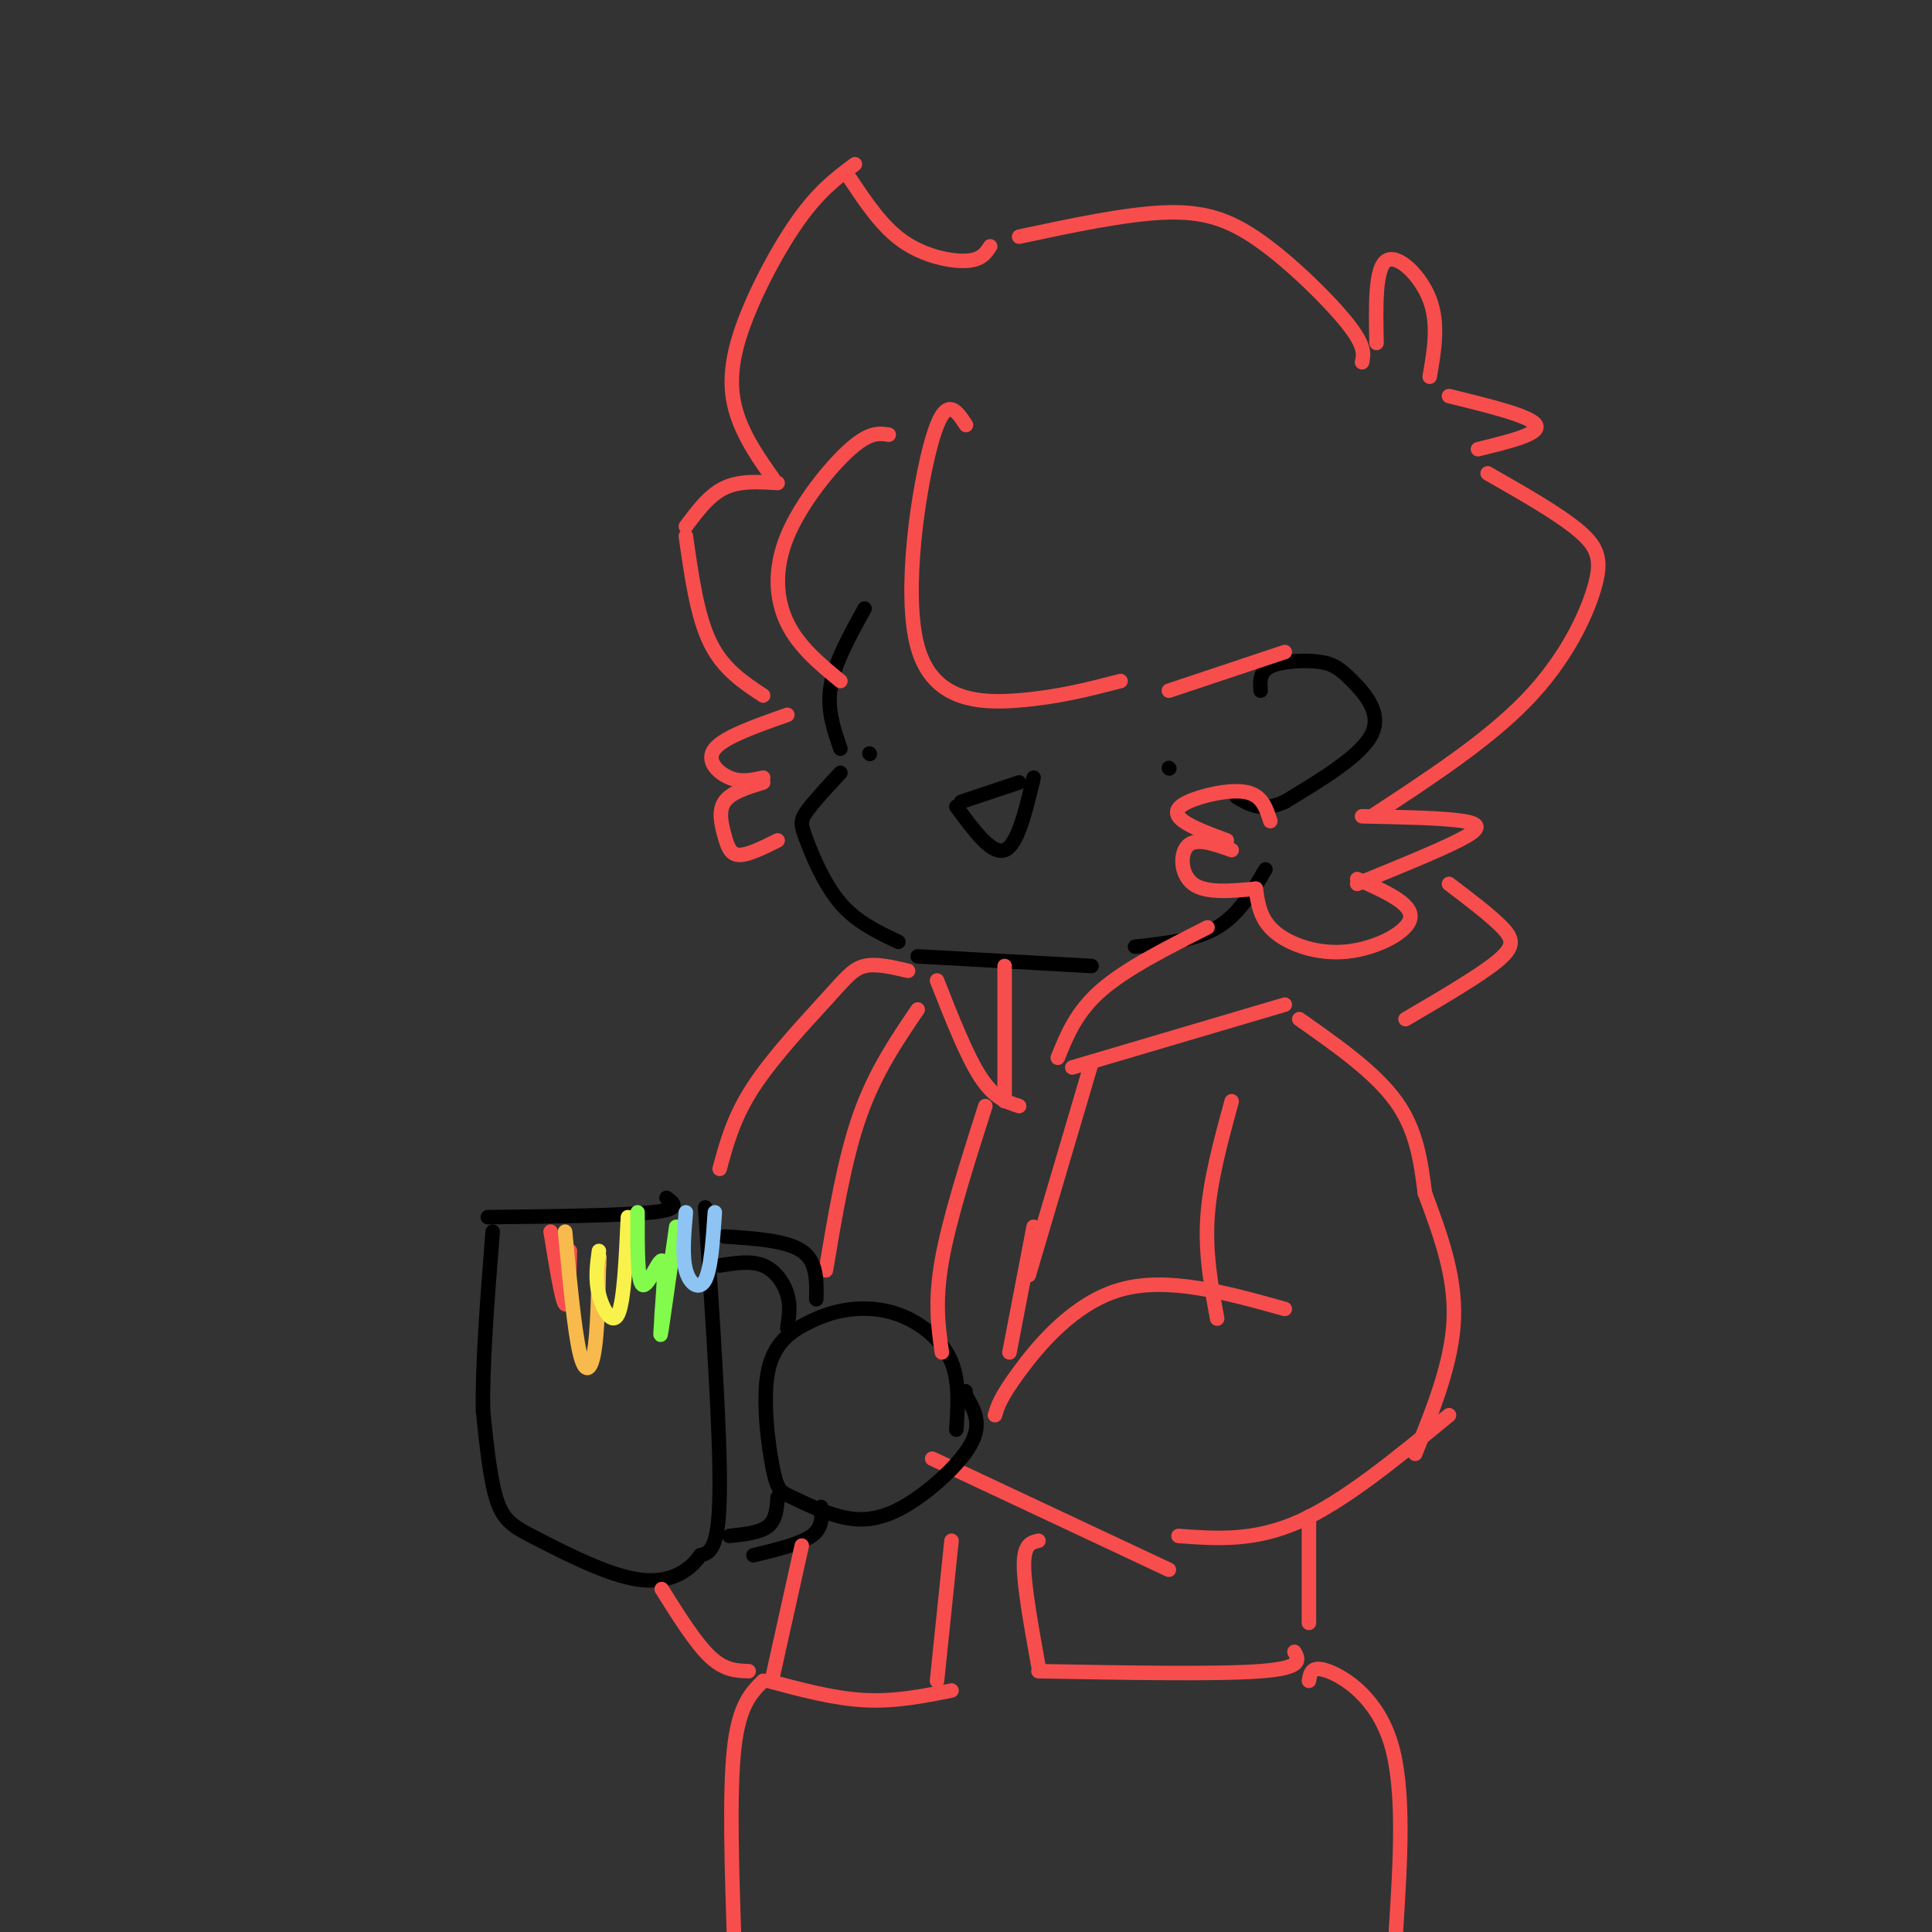 <svg viewBox='0 0 400 400' version='1.1' xmlns='http://www.w3.org/2000/svg' xmlns:xlink='http://www.w3.org/1999/xlink'><rect x="0" y="0" width="400" height="400" fill="#333333" stroke="none"/><g fill='none' stroke='rgb(0,0,0)' stroke-width='3' stroke-linecap='round' stroke-linejoin='round'><path d='M179,126c-3.083,5.583 -6.167,11.167 -7,16c-0.833,4.833 0.583,8.917 2,13'/><path d='M174,160c-2.821,3.042 -5.643,6.083 -7,8c-1.357,1.917 -1.250,2.708 0,6c1.250,3.292 3.643,9.083 7,13c3.357,3.917 7.679,5.958 12,8'/><path d='M190,198c0.000,0.000 36.000,2.000 36,2'/><path d='M235,196c6.250,-0.667 12.500,-1.333 17,-4c4.500,-2.667 7.250,-7.333 10,-12'/><path d='M261,143c-0.136,-1.944 -0.271,-3.888 2,-5c2.271,-1.112 6.949,-1.391 10,-1c3.051,0.391 4.475,1.451 7,4c2.525,2.549 6.150,6.585 4,11c-2.150,4.415 -10.075,9.207 -18,14'/><path d='M266,166c-4.667,2.167 -7.333,0.583 -10,-1'/><path d='M180,156c0.000,0.000 0.100,0.100 0.1,0.1'/><path d='M242,159c0.000,0.000 0.100,0.100 0.1,0.1'/><path d='M199,166c0.000,0.000 12.000,-4.000 12,-4'/><path d='M198,167c3.667,5.000 7.333,10.000 10,9c2.667,-1.000 4.333,-8.000 6,-15'/></g>
<g fill='none' stroke='rgb(248,77,77)' stroke-width='3' stroke-linecap='round' stroke-linejoin='round'><path d='M263,170c-0.839,-2.667 -1.679,-5.333 -5,-6c-3.321,-0.667 -9.125,0.667 -12,2c-2.875,1.333 -2.821,2.667 -1,4c1.821,1.333 5.411,2.667 9,4'/><path d='M255,176c-3.622,-1.289 -7.244,-2.578 -9,-1c-1.756,1.578 -1.644,6.022 1,8c2.644,1.978 7.822,1.489 13,1'/><path d='M260,184c0.446,3.190 0.893,6.381 4,9c3.107,2.619 8.875,4.667 15,4c6.125,-0.667 12.607,-4.048 13,-7c0.393,-2.952 -5.304,-5.476 -11,-8'/><path d='M281,183c8.289,-3.378 16.578,-6.756 21,-9c4.422,-2.244 4.978,-3.356 1,-4c-3.978,-0.644 -12.489,-0.822 -21,-1'/><path d='M284,169c11.964,-7.827 23.929,-15.655 32,-24c8.071,-8.345 12.250,-17.208 14,-23c1.750,-5.792 1.071,-8.512 -3,-12c-4.071,-3.488 -11.536,-7.744 -19,-12'/><path d='M306,93c6.500,-1.583 13.000,-3.167 12,-5c-1.000,-1.833 -9.500,-3.917 -18,-6'/><path d='M296,78c0.956,-5.489 1.911,-10.978 0,-16c-1.911,-5.022 -6.689,-9.578 -9,-8c-2.311,1.578 -2.156,9.289 -2,17'/><path d='M282,75c0.351,-1.667 0.702,-3.333 -3,-8c-3.702,-4.667 -11.458,-12.333 -18,-17c-6.542,-4.667 -11.869,-6.333 -20,-6c-8.131,0.333 -19.065,2.667 -30,5'/><path d='M205,51c-0.911,1.422 -1.822,2.844 -5,3c-3.178,0.156 -8.622,-0.956 -13,-4c-4.378,-3.044 -7.689,-8.022 -11,-13'/><path d='M177,34c-3.756,2.792 -7.512,5.583 -12,12c-4.488,6.417 -9.708,16.458 -12,24c-2.292,7.542 -1.655,12.583 0,17c1.655,4.417 4.327,8.208 7,12'/><path d='M161,100c-3.917,-0.250 -7.833,-0.500 -11,1c-3.167,1.500 -5.583,4.750 -8,8'/><path d='M142,111c1.167,8.250 2.333,16.500 5,22c2.667,5.500 6.833,8.250 11,11'/><path d='M163,148c-6.511,2.289 -13.022,4.578 -15,7c-1.978,2.422 0.578,4.978 3,6c2.422,1.022 4.711,0.511 7,0'/><path d='M158,162c-3.339,1.036 -6.679,2.071 -8,4c-1.321,1.929 -0.625,4.750 0,7c0.625,2.250 1.179,3.929 3,4c1.821,0.071 4.911,-1.464 8,-3'/><path d='M184,90c-1.976,-0.304 -3.952,-0.607 -8,3c-4.048,3.607 -10.167,11.125 -13,18c-2.833,6.875 -2.381,13.107 0,18c2.381,4.893 6.690,8.446 11,12'/><path d='M200,88c-2.119,-3.244 -4.238,-6.488 -7,3c-2.762,9.488 -6.167,31.708 -3,43c3.167,11.292 12.905,11.655 21,11c8.095,-0.655 14.548,-2.327 21,-4'/><path d='M242,143c0.000,0.000 24.000,-8.000 24,-8'/><path d='M219,219c1.917,-4.750 3.833,-9.500 9,-14c5.167,-4.500 13.583,-8.750 22,-13'/><path d='M222,221c0.000,0.000 44.000,-13.000 44,-13'/><path d='M300,183c4.333,3.289 8.667,6.578 11,9c2.333,2.422 2.667,3.978 -1,7c-3.667,3.022 -11.333,7.511 -19,12'/><path d='M269,211c7.833,5.500 15.667,11.000 20,17c4.333,6.000 5.167,12.500 6,19'/><path d='M255,228c-2.250,8.250 -4.500,16.500 -5,24c-0.500,7.500 0.750,14.250 2,21'/><path d='M266,271c-12.133,-3.378 -24.267,-6.756 -34,-4c-9.733,2.756 -17.067,11.644 -21,17c-3.933,5.356 -4.467,7.178 -5,9'/><path d='M193,302c0.000,0.000 49.000,23.000 49,23'/><path d='M244,318c7.833,0.583 15.667,1.167 25,-3c9.333,-4.167 20.167,-13.083 31,-22'/><path d='M293,301c3.833,-9.500 7.667,-19.000 8,-28c0.333,-9.000 -2.833,-17.500 -6,-26'/><path d='M226,220c0.000,0.000 -13.000,44.000 -13,44'/><path d='M194,203c3.083,7.833 6.167,15.667 9,20c2.833,4.333 5.417,5.167 8,6'/><path d='M208,228c0.000,0.000 0.000,-28.000 0,-28'/><path d='M190,209c-4.417,6.500 -8.833,13.000 -12,22c-3.167,9.000 -5.083,20.500 -7,32'/></g>
<g fill='none' stroke='rgb(0,0,0)' stroke-width='3' stroke-linecap='round' stroke-linejoin='round'><path d='M198,296c0.326,-4.972 0.653,-9.944 -1,-14c-1.653,-4.056 -5.285,-7.196 -9,-9c-3.715,-1.804 -7.514,-2.273 -11,-2c-3.486,0.273 -6.661,1.289 -10,3c-3.339,1.711 -6.843,4.118 -8,10c-1.157,5.882 0.033,15.238 1,20c0.967,4.762 1.712,4.931 4,6c2.288,1.069 6.118,3.039 10,4c3.882,0.961 7.814,0.913 13,-2c5.186,-2.913 11.624,-8.689 14,-13c2.376,-4.311 0.688,-7.155 -1,-10'/><path d='M200,289c-0.167,-1.667 -0.083,-0.833 0,0'/><path d='M169,269c0.083,-3.917 0.167,-7.833 -3,-10c-3.167,-2.167 -9.583,-2.583 -16,-3'/><path d='M149,262c3.244,-0.511 6.489,-1.022 9,0c2.511,1.022 4.289,3.578 5,6c0.711,2.422 0.356,4.711 0,7'/><path d='M161,310c-0.167,2.333 -0.333,4.667 -2,6c-1.667,1.333 -4.833,1.667 -8,2'/><path d='M156,322c4.833,-1.167 9.667,-2.333 12,-4c2.333,-1.667 2.167,-3.833 2,-6'/><path d='M146,250c1.583,23.500 3.167,47.000 3,59c-0.167,12.000 -2.083,12.500 -4,13'/><path d='M145,322c-2.485,3.561 -6.697,5.965 -13,5c-6.303,-0.965 -14.697,-5.298 -20,-8c-5.303,-2.702 -7.515,-3.772 -9,-8c-1.485,-4.228 -2.242,-11.614 -3,-19'/><path d='M100,292c-0.167,-9.333 0.917,-23.167 2,-37'/><path d='M101,252c13.917,-0.167 27.833,-0.333 34,-1c6.167,-0.667 4.583,-1.833 3,-3'/></g>
<g fill='none' stroke='rgb(248,77,77)' stroke-width='3' stroke-linecap='round' stroke-linejoin='round'><path d='M114,255c1.167,7.167 2.333,14.333 3,15c0.667,0.667 0.833,-5.167 1,-11'/></g>
<g fill='none' stroke='rgb(248,186,77)' stroke-width='3' stroke-linecap='round' stroke-linejoin='round'><path d='M117,255c0.956,10.156 1.911,20.311 3,25c1.089,4.689 2.311,3.911 3,0c0.689,-3.911 0.844,-10.956 1,-18'/><path d='M124,262c0.167,-3.000 0.083,-1.500 0,0'/></g>
<g fill='none' stroke='rgb(249,242,77)' stroke-width='3' stroke-linecap='round' stroke-linejoin='round'><path d='M124,259c-0.400,2.911 -0.800,5.822 0,9c0.800,3.178 2.800,6.622 4,4c1.200,-2.622 1.600,-11.311 2,-20'/></g>
<g fill='none' stroke='rgb(130,251,77)' stroke-width='3' stroke-linecap='round' stroke-linejoin='round'><path d='M132,251c-0.022,7.133 -0.044,14.267 1,15c1.044,0.733 3.156,-4.933 4,-5c0.844,-0.067 0.422,5.467 0,11'/><path d='M137,272c-0.133,3.311 -0.467,6.089 0,3c0.467,-3.089 1.733,-12.044 3,-21'/></g>
<g fill='none' stroke='rgb(141,196,244)' stroke-width='3' stroke-linecap='round' stroke-linejoin='round'><path d='M142,251c-0.400,4.533 -0.800,9.067 0,12c0.800,2.933 2.800,4.267 4,2c1.200,-2.267 1.600,-8.133 2,-14'/></g>
<g fill='none' stroke='rgb(248,77,77)' stroke-width='3' stroke-linecap='round' stroke-linejoin='round'><path d='M204,229c-3.750,11.750 -7.500,23.500 -9,32c-1.500,8.500 -0.750,13.750 0,19'/><path d='M214,254c0.000,0.000 -5.000,26.000 -5,26'/><path d='M188,201c-3.304,-0.780 -6.607,-1.560 -9,-1c-2.393,0.560 -3.875,2.458 -8,7c-4.125,4.542 -10.893,11.726 -15,18c-4.107,6.274 -5.554,11.637 -7,17'/><path d='M137,329c3.500,5.583 7.000,11.167 10,14c3.000,2.833 5.500,2.917 8,3'/><path d='M166,320c0.000,0.000 -6.000,27.000 -6,27'/><path d='M159,348c6.833,1.833 13.667,3.667 20,4c6.333,0.333 12.167,-0.833 18,-2'/><path d='M197,319c0.000,0.000 -3.000,29.000 -3,29'/><path d='M215,319c-1.500,0.333 -3.000,0.667 -3,5c0.000,4.333 1.500,12.667 3,21'/><path d='M215,346c18.583,0.333 37.167,0.667 46,0c8.833,-0.667 7.917,-2.333 7,-4'/><path d='M271,336c0.000,0.000 0.000,-22.000 0,-22'/><path d='M158,348c-2.500,2.500 -5.000,5.000 -6,14c-1.000,9.000 -0.500,24.500 0,40'/><path d='M271,348c0.267,-1.644 0.533,-3.289 4,-2c3.467,1.289 10.133,5.511 13,15c2.867,9.489 1.933,24.244 1,39'/></g>
</svg>